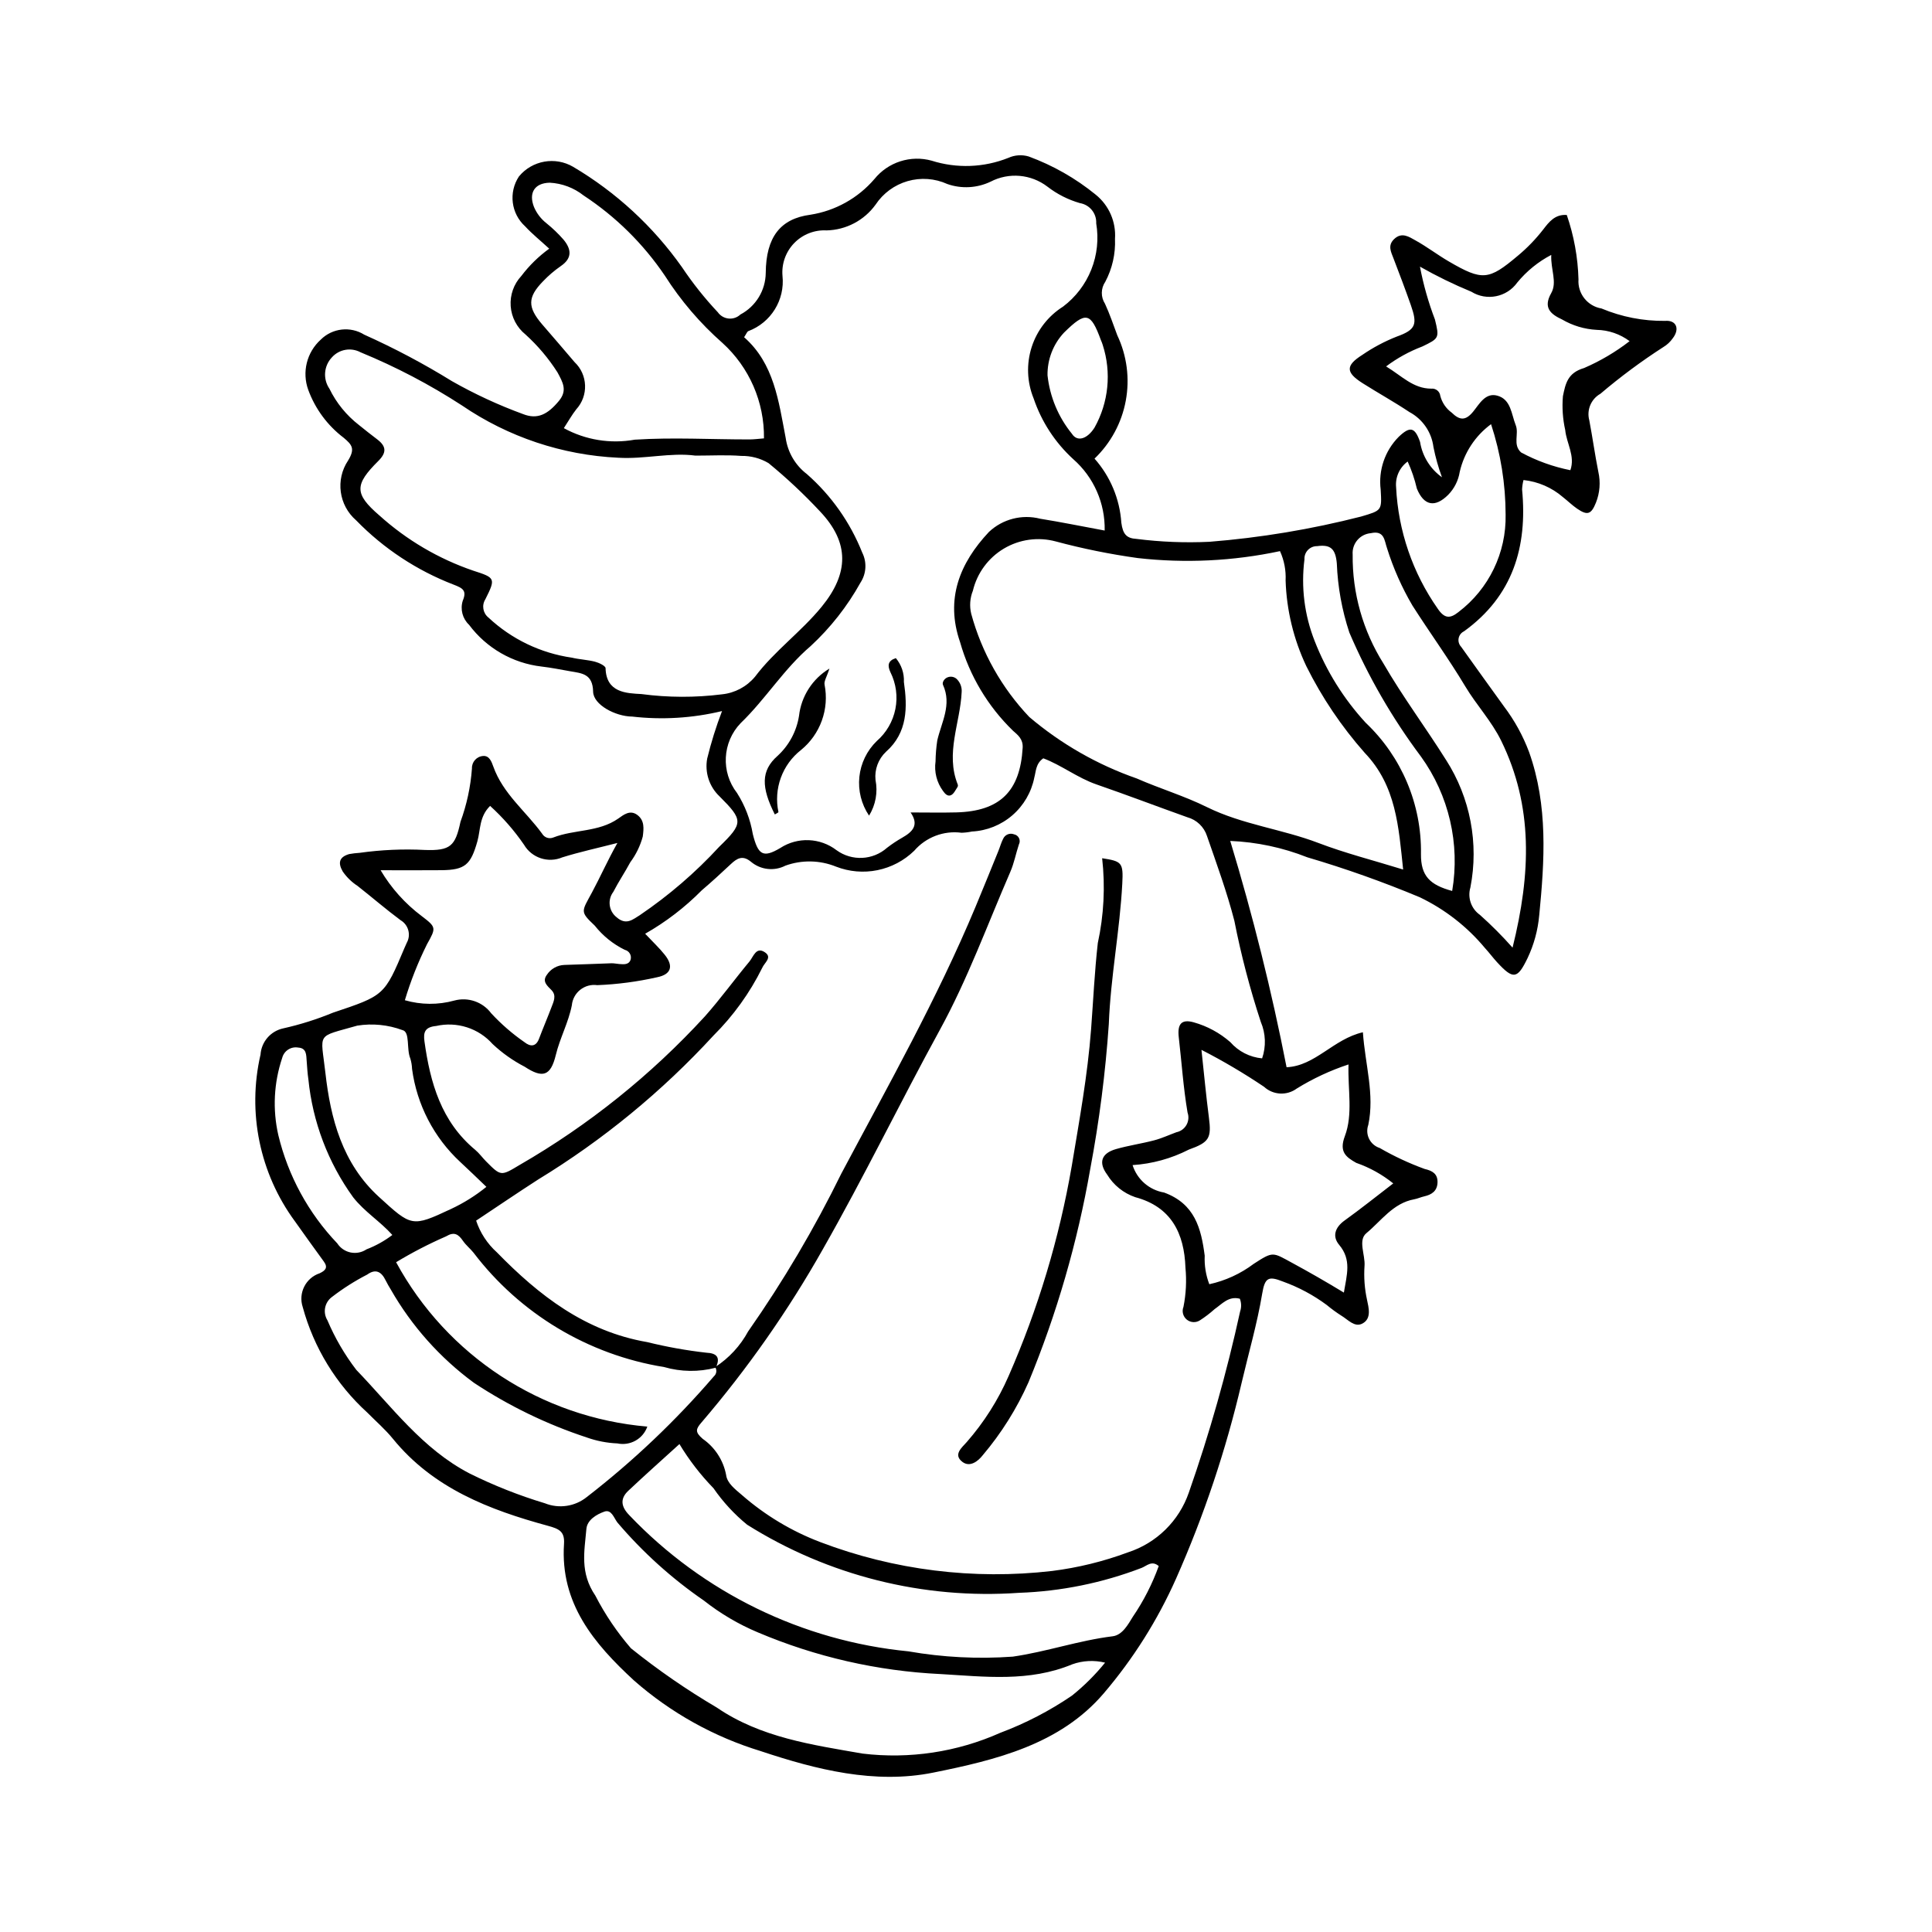 <?xml version="1.0" encoding="UTF-8"?>
<!-- Uploaded to: SVG Repo, www.svgrepo.com, Generator: SVG Repo Mixer Tools -->
<svg fill="#000000" width="800px" height="800px" version="1.1" viewBox="144 144 512 512" xmlns="http://www.w3.org/2000/svg">
 <g>
  <path d="m311.48 333.9c-4.418-0.062-10.223-3.125-10.297-6.594-0.105-4.785-3.004-4.871-6.113-5.422-2.512-0.445-5.016-0.949-7.547-1.242-7.656-0.887-14.609-4.891-19.223-11.07-1.73-1.629-2.379-4.102-1.664-6.371 1.121-2.699 0.039-3.324-2.422-4.266-9.742-3.75-18.559-9.566-25.84-17.047-4.598-3.988-5.512-10.773-2.133-15.836 1.914-3.125 1.074-4.16-1.156-6.035-4.281-3.242-7.539-7.644-9.391-12.688-1.715-4.707-0.402-9.98 3.32-13.332 3.074-3.055 7.84-3.594 11.52-1.305 8.012 3.59 15.777 7.707 23.246 12.324 6.035 3.426 12.344 6.348 18.859 8.73 3.797 1.488 6.516 0.086 9.492-3.516 2.305-2.785 1.004-4.938-0.391-7.543l0.004 0.004c-2.367-3.711-5.219-7.086-8.477-10.043-2.301-1.852-3.723-4.578-3.93-7.523-0.211-2.945 0.816-5.844 2.832-8.004 2.09-2.758 4.574-5.188 7.379-7.219-2.367-2.176-4.519-3.898-6.367-5.902-3.75-3.394-4.453-9.02-1.656-13.238 3.512-4.254 9.594-5.336 14.359-2.555 11.383 6.734 21.211 15.797 28.844 26.598 2.836 4.238 6.012 8.234 9.504 11.949 0.664 0.941 1.703 1.547 2.848 1.664 1.148 0.117 2.285-0.27 3.125-1.062 4.094-2.16 6.672-6.391 6.723-11.02 0.078-9.473 3.844-14.375 11.82-15.426h0.004c6.609-1.035 12.633-4.394 16.988-9.473 1.777-2.195 4.156-3.824 6.844-4.684 2.688-0.863 5.57-0.926 8.293-0.176 6.66 2.113 13.844 1.852 20.332-0.734 1.691-0.77 3.606-0.902 5.387-0.379 6.449 2.367 12.461 5.789 17.785 10.133 3.512 2.832 5.418 7.207 5.102 11.711 0.168 3.949-0.719 7.871-2.57 11.363-1.199 1.75-1.23 4.047-0.078 5.828 1.258 2.719 2.211 5.582 3.269 8.391h0.004c2.539 5.391 3.32 11.441 2.234 17.301-1.082 5.859-3.981 11.227-8.281 15.352 4.184 4.715 6.68 10.688 7.102 16.98 0.406 3.098 1.43 4.141 4.012 4.293 6.414 0.816 12.883 1.07 19.336 0.766 13.566-1.078 27.012-3.32 40.195-6.691 5.512-1.629 5.504-1.57 5.188-7.121-0.641-5.141 1.109-10.289 4.75-13.977 3.055-2.934 4.324-2.582 5.688 1.332 0.605 3.769 2.695 7.137 5.801 9.355-0.957-2.606-1.711-5.281-2.254-8-0.488-3.945-2.867-7.406-6.371-9.281-4.055-2.703-8.301-5.047-12.398-7.644-4.527-2.867-4.527-4.684-0.109-7.488 2.848-1.957 5.91-3.586 9.125-4.856 5.152-1.84 5.543-3.277 3.75-8.387-1.457-4.148-3.016-8.258-4.594-12.363-0.672-1.75-1.574-3.41 0.16-5.086 2.051-1.98 3.996-0.594 5.707 0.355 3.031 1.68 5.809 3.816 8.809 5.562 8.891 5.176 10.547 5.004 18.262-1.5v0.004c2.496-2.074 4.758-4.418 6.75-6.981 1.5-1.949 3.098-4.078 6.242-3.84 1.895 5.492 2.941 11.242 3.102 17.047-0.27 3.766 2.375 7.113 6.098 7.731 5.328 2.234 11.059 3.352 16.84 3.285 3.039-0.258 3.941 2.156 2.055 4.598h-0.004c-0.652 0.949-1.504 1.742-2.492 2.336-5.828 3.754-11.402 7.891-16.688 12.383-2.484 1.395-3.699 4.309-2.941 7.055 0.863 4.535 1.488 9.113 2.394 13.637v0.004c0.617 2.719 0.398 5.559-0.633 8.152-1.242 3.086-2.227 3.5-4.996 1.598-1.332-0.914-2.492-2.07-3.769-3.066-2.938-2.535-6.578-4.109-10.434-4.519-0.215 0.812-0.34 1.645-0.379 2.484 1.465 15.242-2.457 28.27-15.387 37.605-0.75 0.355-1.281 1.051-1.43 1.863-0.148 0.816 0.105 1.652 0.676 2.25 3.777 5.254 7.519 10.539 11.328 15.773v0.004c2.801 3.695 5.051 7.781 6.676 12.129 5.039 14.176 4.106 28.707 2.68 43.254h-0.004c-0.348 3.934-1.395 7.773-3.09 11.34-2.672 5.531-3.773 5.773-8.086 1.074-1.094-1.191-2.059-2.504-3.152-3.695v0.004c-4.734-5.703-10.641-10.312-17.32-13.516-9.734-4.07-19.688-7.606-29.809-10.59-6.516-2.582-13.422-4.047-20.422-4.336 5.984 19.727 10.969 39.742 14.93 59.973 7.625-0.348 12.363-7.457 20.223-9.27 0.617 8.695 3.141 16.438 1.43 24.559-0.43 1.211-0.352 2.543 0.219 3.695s1.582 2.023 2.805 2.414c3.801 2.195 7.789 4.055 11.918 5.559 2.027 0.465 3.492 1.281 3.406 3.609-0.086 2.238-1.531 3.199-3.523 3.652-0.898 0.203-1.758 0.613-2.66 0.777-5.598 1.02-8.727 5.719-12.676 8.984-2.277 1.883-0.258 5.727-0.484 8.688h-0.004c-0.203 3.004 0.02 6.019 0.664 8.961 0.43 2.074 1.281 5.016-1.262 6.316-2.043 1.047-3.781-1.055-5.492-2.082v0.004c-1.367-0.871-2.68-1.828-3.926-2.867-3.539-2.621-7.441-4.711-11.586-6.199-3.871-1.539-4.801-1.055-5.512 3.195-1.336 7.996-3.609 15.754-5.449 23.621v0.004c-4.152 17.797-9.965 35.164-17.367 51.875-4.894 11.016-11.355 21.266-19.184 30.438-11.59 13.57-28.617 17.652-45.152 20.992-15.52 3.137-31.012-0.789-45.66-5.664v-0.004c-12.414-3.773-23.879-10.148-33.633-18.707-10.668-9.828-19.617-20.469-18.582-36.219 0.215-3.301-1.262-3.988-4.254-4.805-15.566-4.242-30.41-9.945-41.082-23.055-2.035-2.504-4.516-4.644-6.793-6.949-8.254-7.504-14.191-17.211-17.117-27.973-1.223-3.715 0.793-7.719 4.5-8.953 1.457-0.699 2.289-1.461 1.102-3.094-2.586-3.551-5.152-7.117-7.691-10.703v0.004c-9.316-12.691-12.637-28.816-9.094-44.156 0.23-3.383 2.664-6.207 5.973-6.938 4.512-1.008 8.93-2.398 13.203-4.16 13.637-4.57 13.652-4.523 19-17.223 0.18-0.426 0.383-0.844 0.566-1.27v-0.004c1.195-2.113 0.469-4.797-1.629-6.023-3.891-2.891-7.566-6.07-11.383-9.07h0.004c-1.555-1.008-2.894-2.309-3.945-3.832-1.359-2.352-0.883-3.863 1.711-4.617 0.91-0.164 1.832-0.273 2.754-0.328 5.734-0.805 11.535-1.062 17.32-0.762 6.746 0.23 8.043-1.02 9.41-7.434h-0.004c1.672-4.555 2.699-9.324 3.051-14.164-0.07-1.73 1.254-3.203 2.984-3.309 1.613-0.125 2.219 1.508 2.676 2.801 2.559 7.203 8.605 11.848 12.914 17.762v-0.004c0.59 1.051 1.867 1.5 2.981 1.047 5.582-2.176 12.004-1.383 17.199-5.008 1.41-0.984 3.109-2.422 5.059-0.98 1.98 1.469 1.723 3.644 1.457 5.731-0.668 2.465-1.793 4.777-3.312 6.824-1.422 2.652-3.117 5.156-4.488 7.828v0.004c-1.609 2.106-1.219 5.117 0.879 6.746 2.57 2.246 4.348 0.508 6.18-0.59v-0.004c7.672-5.207 14.723-11.277 21.004-18.098 6.445-6.25 6.367-7.078 0.074-13.363-2.715-2.566-3.941-6.332-3.266-10.008 1.043-4.273 2.356-8.48 3.934-12.59-7.805 1.883-15.883 2.375-23.859 1.453zm30.816 162.89h0.004c9.293-13.285 17.547-27.266 24.684-41.824 12.379-23.277 25.363-46.277 35.547-70.664 2.047-4.906 4.035-9.836 6.039-14.758 0.438-1.074 0.738-2.211 1.266-3.238v0.004c0.488-1.121 1.777-1.652 2.914-1.199 0.57 0.113 1.055 0.492 1.305 1.016 0.25 0.527 0.238 1.141-0.035 1.656-0.797 2.402-1.266 4.941-2.266 7.25-6.078 14.008-11.336 28.48-18.645 41.824-10.559 19.273-20.137 39.055-31.027 58.168v0.004c-9.215 16.328-20 31.719-32.195 45.957-1.477 1.715-1.77 2.504 0.332 4.316h-0.004c3.254 2.258 5.488 5.707 6.219 9.598 0.25 2.148 2.418 3.797 4.203 5.316h-0.004c6.125 5.348 13.148 9.566 20.75 12.457 19.566 7.441 40.633 10.062 61.426 7.652 6.867-0.863 13.613-2.516 20.102-4.93 7.574-2.453 13.551-8.324 16.145-15.852 5.496-15.711 10.035-31.742 13.59-48.004 0.375-1.094 0.348-2.285-0.078-3.363-2.969-0.777-4.699 1.383-6.711 2.777v0.004c-1.203 1.078-2.488 2.059-3.848 2.938-1.082 0.707-2.496 0.633-3.5-0.184-1-0.816-1.355-2.191-0.875-3.391 0.676-3.41 0.855-6.902 0.523-10.363-0.309-9.09-3.754-16.145-13.316-18.695-3.098-1.059-5.727-3.172-7.43-5.973-2.375-3.195-1.539-5.648 2.324-6.762 3.328-0.957 6.785-1.445 10.141-2.328 2.004-0.527 3.914-1.418 5.871-2.137h-0.004c1.133-0.227 2.106-0.93 2.676-1.93 0.57-1.004 0.68-2.199 0.297-3.289-1.121-6.586-1.559-13.285-2.328-19.934-0.41-3.559 0.715-4.883 3.973-3.981v0.004c3.582 1.004 6.894 2.801 9.695 5.254 2.152 2.457 5.164 3.996 8.418 4.293 1.082-3.144 0.961-6.582-0.34-9.641-2.891-8.789-5.234-17.746-7.016-26.824-1.977-7.652-4.672-15.012-7.246-22.445v-0.004c-0.785-2.438-2.754-4.316-5.227-4.988-8.035-2.867-16.008-5.906-24.07-8.695-5.027-1.738-9.266-5.109-14.086-6.918-2.027 1.395-1.922 3.453-2.391 5.121h0.004c-0.773 3.879-2.82 7.391-5.812 9.977-2.992 2.586-6.762 4.102-10.711 4.301-0.91 0.191-1.832 0.301-2.758 0.328-4.723-0.625-9.441 1.176-12.551 4.781-2.688 2.613-6.066 4.394-9.738 5.137-3.672 0.746-7.481 0.418-10.973-0.941-4.281-1.734-9.051-1.828-13.398-0.266-2.973 1.535-6.578 1.133-9.141-1.02-2.195-1.82-3.676-0.945-5.344 0.621-2.527 2.375-5.086 4.723-7.727 6.969v0.004c-4.441 4.492-9.48 8.355-14.973 11.48 2.094 2.227 3.781 3.797 5.199 5.582 2.387 2.996 1.723 5.219-2.098 5.961h0.004c-5.195 1.172-10.48 1.867-15.801 2.078-1.609-0.227-3.238 0.219-4.512 1.23-1.273 1.008-2.074 2.496-2.223 4.113-0.898 4.57-3.152 8.648-4.25 13.176-1.371 5.644-3.516 6.211-8.27 3.086h-0.004c-3.082-1.598-5.93-3.609-8.461-5.988-1.836-2.066-4.191-3.602-6.824-4.445-2.633-0.844-5.441-0.965-8.137-0.355-2.949 0.285-3.453 1.609-3.113 4.074 1.523 10.977 4.445 21.277 13.457 28.758 1.062 0.883 1.879 2.051 2.859 3.039 3.961 3.984 3.949 3.945 8.934 0.941v0.004c18.266-10.547 34.812-23.82 49.074-39.359 4.144-4.672 7.824-9.754 11.82-14.562 1.039-1.25 1.746-4.019 4.109-2.398 1.996 1.367-0.176 2.746-0.746 4.113-3.289 6.641-7.652 12.695-12.906 17.922-13.641 14.836-29.289 27.684-46.496 38.176-5.441 3.504-10.793 7.152-16.406 10.879h-0.004c1.074 3.238 2.977 6.141 5.512 8.418 11.148 11.422 23.41 20.945 39.816 23.773h0.004c5.152 1.273 10.379 2.211 15.652 2.809 2.863 0.121 3.816 1.301 2.516 3.981-4.488 1.176-9.211 1.117-13.668-0.172-20.109-3.254-38.199-14.109-50.531-30.324-0.871-1.078-1.996-1.969-2.777-3.106-1.215-1.77-2.312-2.523-4.508-1.199-4.555 1.988-8.969 4.273-13.223 6.844 13.457 24.793 38.473 41.16 66.578 43.562-1.152 3.266-4.543 5.172-7.934 4.457-2.777-0.117-5.519-0.652-8.141-1.586-10.566-3.477-20.617-8.348-29.891-14.488-8.984-6.609-16.488-15.027-22.02-24.711-0.477-0.793-0.957-1.59-1.363-2.422-1.098-2.258-2.609-3.184-4.891-1.535-3.289 1.691-6.414 3.68-9.344 5.938-1.945 1.434-2.465 4.121-1.191 6.18 1.984 4.684 4.555 9.094 7.648 13.133 9.418 9.773 17.566 20.992 30.004 27.445h-0.004c6.422 3.188 13.102 5.836 19.969 7.906 3.734 1.504 7.992 0.871 11.125-1.656 12.273-9.496 23.555-20.211 33.672-31.98 0.715-0.613 0.859-1.668 0.336-2.453 3.676-2.379 6.691-5.648 8.77-9.504zm86.121-231.11c-4.801-4.391-8.414-9.93-10.496-16.094-1.762-4.328-1.949-9.137-0.523-13.586 1.426-4.449 4.371-8.254 8.324-10.746 3.344-2.519 5.93-5.91 7.481-9.801 1.551-3.894 2-8.133 1.305-12.266 0.133-2.625-1.727-4.93-4.316-5.359-3.121-0.898-6.043-2.379-8.609-4.363-4.344-3.324-10.219-3.84-15.074-1.316-3.586 1.707-7.703 1.934-11.453 0.621-3.305-1.5-7.035-1.773-10.523-0.77-3.488 1.004-6.504 3.219-8.504 6.246-3.016 4.168-7.809 6.688-12.953 6.812-3.215-0.18-6.352 1.047-8.598 3.356-2.242 2.309-3.379 5.481-3.109 8.688 0.672 6.379-3.055 12.406-9.062 14.652-0.352 0.184-0.516 0.727-1.109 1.613 7.941 6.969 9.148 16.945 11.016 26.684 0.539 3.816 2.566 7.269 5.637 9.602 6.457 5.676 11.473 12.801 14.648 20.789 1.277 2.551 1.098 5.586-0.469 7.973-3.481 6.266-7.934 11.934-13.195 16.801-7.086 6.035-11.898 14.012-18.555 20.426-4.871 5.078-5.277 12.961-0.957 18.516 2.102 3.309 3.523 7.004 4.176 10.867 1.383 5.516 2.691 6.449 7.293 3.699 4.594-2.977 10.57-2.738 14.914 0.598 4.062 2.945 9.629 2.672 13.383-0.66 1.277-0.984 2.629-1.879 4.031-2.68 2.656-1.516 4.543-3.289 2.199-6.672 4.461 0 8.293 0.086 12.121-0.016 11.59-0.305 16.914-5.621 17.578-17.129 0.133-2.32-1.258-3.363-2.598-4.543v-0.004c-6.641-6.449-11.465-14.539-13.988-23.445-3.973-11.43-0.094-20.957 7.644-29.199l0.004-0.004c3.629-3.418 8.762-4.738 13.594-3.5 5.449 0.875 10.863 1.98 17.078 3.129 0.152-7.227-2.894-14.152-8.332-18.918zm-120.57-0.375c-14.824-0.691-29.164-5.488-41.422-13.855-8.5-5.519-17.492-10.234-26.867-14.086-2.551-1.367-5.711-0.805-7.625 1.367-2.129 2.273-2.387 5.719-0.629 8.289 1.832 3.766 4.512 7.055 7.824 9.617 1.602 1.328 3.266 2.586 4.914 3.859 2.332 1.805 2.449 3.445 0.223 5.66-6.32 6.285-6.398 8.688 0.25 14.426v-0.004c7.234 6.535 15.723 11.527 24.945 14.672 5.809 1.859 5.938 2.039 3.168 7.555h0.004c-1.016 1.594-0.66 3.691 0.82 4.863 6.106 5.715 13.82 9.422 22.098 10.621 2.019 0.484 4.141 0.551 6.144 1.074 1.051 0.273 2.777 1.102 2.789 1.711 0.164 6.516 5.535 6.648 9.477 6.859h0.004c7.094 0.945 14.281 0.965 21.383 0.07 3.406-0.352 6.543-2.027 8.738-4.66 5.156-6.84 12.207-11.879 17.645-18.52 7.242-8.848 7.461-16.977-0.406-25.285-4.262-4.566-8.824-8.844-13.652-12.805-2.184-1.293-4.684-1.957-7.223-1.91-3.91-0.301-7.859-0.078-12.148-0.078-6.613-0.887-13.496 0.992-20.453 0.559zm197.82 78.207c-6.137-6.941-11.34-14.656-15.469-22.949-3.375-7.117-5.246-14.855-5.5-22.73 0.133-2.672-0.379-5.34-1.488-7.777-12.383 2.641-25.109 3.258-37.691 1.836-7.328-1.02-14.586-2.488-21.73-4.406-4.648-1.25-9.605-0.566-13.742 1.891-4.137 2.461-7.102 6.492-8.223 11.172-0.781 1.949-0.934 4.098-0.434 6.137 2.789 10.242 8.078 19.633 15.391 27.332 8.406 7.133 18.059 12.652 28.469 16.285 6.125 2.688 12.602 4.621 18.578 7.578 9.418 4.656 19.879 5.82 29.574 9.52 7.066 2.699 14.453 4.566 22.445 7.035-1.203-11.297-1.816-22.188-10.18-30.922zm-77.512 241.55c-11.418 4.742-23.16 3.266-34.945 2.578l-0.004 0.004c-16.648-0.801-33.023-4.543-48.371-11.047-5.125-2.152-9.938-4.988-14.301-8.43-8.527-5.867-16.238-12.832-22.941-20.715-0.93-1.266-1.582-3.5-3.41-2.863-2.094 0.73-4.578 2.215-4.785 4.594-0.52 5.973-1.773 11.586 2.391 17.703h-0.004c2.578 5 5.742 9.676 9.422 13.93 7.195 5.777 14.801 11.027 22.754 15.707 11.672 7.981 25.352 9.875 38.613 12.195 12.441 1.504 25.059-0.398 36.504-5.5 6.707-2.516 13.09-5.828 19.008-9.863 3.227-2.59 6.168-5.519 8.773-8.734-2.883-0.707-5.91-0.555-8.703 0.441zm-117.65-45.992c-2.32 2.188-1.852 4.332 0.328 6.535h-0.004c19.523 20.477 45.758 33.262 73.914 36.02 9.125 1.594 18.41 2.066 27.648 1.402 8.938-1.285 17.492-4.293 26.469-5.394 2.602-0.32 4.117-3.176 5.348-5.168 2.848-4.172 5.156-8.688 6.867-13.441-1.84-1.578-3.164-0.051-4.543 0.488-10.383 3.984-21.359 6.215-32.477 6.602-25.332 1.785-50.578-4.543-72.074-18.062-3.406-2.789-6.402-6.039-8.902-9.66-3.445-3.543-6.473-7.469-9.023-11.699-4.758 4.328-9.215 8.289-13.551 12.379zm1.688-278.55c10.199-0.656 20.336-0.047 30.5-0.066 1.133-0.004 2.269-0.164 3.766-0.281 0.125-9.617-3.879-18.828-11.004-25.289-5.902-5.195-11.043-11.199-15.266-17.836-5.707-8.438-13.027-15.66-21.543-21.254-2.562-2.023-5.691-3.203-8.953-3.375-4.008 0.074-5.656 2.684-4.184 6.43 0.727 1.707 1.875 3.199 3.336 4.336 1.617 1.305 3.117 2.746 4.484 4.309 2.055 2.473 2.434 4.891-0.719 7.023v0.004c-1.707 1.184-3.293 2.543-4.727 4.051-4.102 4.219-4.109 6.828-0.207 11.387 2.856 3.336 5.754 6.633 8.582 9.996l-0.004-0.004c3.543 3.348 3.746 8.918 0.465 12.52-1.133 1.434-2.031 3.055-3.297 4.992 5.723 3.137 12.348 4.215 18.77 3.059zm140.29 199.51c8.168 2.984 9.84 9.512 10.777 16.742-0.117 2.578 0.297 5.152 1.219 7.562 4.266-0.934 8.277-2.773 11.766-5.402 5.199-3.367 4.973-3.086 10.176-0.266 4.414 2.394 8.785 4.891 13.719 7.883 0.785-4.762 2.086-8.688-1.258-12.664-1.855-2.211-1.125-4.59 1.426-6.426 4.309-3.098 8.453-6.422 12.922-9.848l-0.004 0.004c-2.934-2.363-6.246-4.203-9.801-5.441-2.723-1.535-4.602-2.906-3.031-7.07 2.207-5.859 0.762-12.273 0.977-19.016h-0.004c-4.797 1.582-9.395 3.723-13.695 6.375-2.629 1.953-6.277 1.762-8.688-0.457-5.332-3.586-10.867-6.856-16.586-9.785 0.703 6.481 1.227 12.199 1.969 17.887 0.715 5.504 0.129 6.598-5.336 8.555l-0.004 0.004c-4.629 2.367-9.691 3.758-14.883 4.094 1.195 3.797 4.418 6.602 8.34 7.269zm-159.46-88.824c-3.742 1.594-8.09 0.164-10.152-3.34-2.586-3.769-5.602-7.223-8.988-10.293-2.914 2.871-2.519 6.34-3.363 9.348-1.758 6.258-3.258 7.625-9.523 7.688-5.047 0.051-10.09 0.012-16.129 0.012h-0.004c2.801 4.734 6.504 8.863 10.902 12.16 3.859 2.949 3.863 3.066 1.359 7.512l0.004 0.004c-2.359 4.75-4.312 9.691-5.836 14.773 4.273 1.238 8.809 1.27 13.098 0.09 3.644-0.992 7.523 0.348 9.781 3.371 2.66 2.875 5.629 5.453 8.852 7.68 1.418 1.121 2.965 1.328 3.816-0.918 1.059-2.801 2.242-5.551 3.301-8.352 0.559-1.48 1.402-3.106 0.031-4.523-1.168-1.207-2.566-2.297-1.25-4.078 1.031-1.574 2.762-2.555 4.641-2.621 4.164-0.105 8.324-0.312 12.488-0.441 0.688-0.023 1.379 0.156 2.07 0.199 1.145 0.07 2.449 0.266 2.973-1.078 0.184-0.562 0.117-1.176-0.176-1.684-0.297-0.512-0.793-0.875-1.367-1.004-3.09-1.52-5.801-3.711-7.938-6.41-3.969-3.758-3.508-3.648-0.738-8.789 2.176-4.035 4.031-8.277 6.742-13.117-5.32 1.367-10.023 2.383-14.594 3.812zm248.81-30.895c-2.562-5.231-6.547-9.445-9.512-14.398-4.387-7.328-9.43-14.258-14.027-21.465-2.805-4.785-5.059-9.871-6.715-15.164-0.715-2.008-0.656-4.816-4.324-3.981v-0.004c-2.871 0.262-5 2.781-4.785 5.656-0.113 10.215 2.723 20.242 8.164 28.887 5.086 8.805 11.188 16.957 16.582 25.555l0.004-0.004c6.418 10.016 8.73 22.121 6.449 33.797-0.801 2.707 0.207 5.625 2.516 7.254 3.055 2.723 5.949 5.625 8.66 8.691 4.883-19.672 5.481-37.48-3.012-54.824zm16.961-82.371c-0.652-2.934-0.855-5.949-0.605-8.941 0.684-3.309 1.223-6.188 5.621-7.473 4.301-1.859 8.348-4.25 12.051-7.117-2.519-1.883-5.566-2.93-8.715-2.992-3.242-0.172-6.398-1.121-9.199-2.762-2.871-1.348-5.109-3.008-2.871-6.949 1.664-2.934-0.148-6.199 0.023-10.152h-0.004c-3.453 1.809-6.512 4.293-8.992 7.305-2.781 3.906-8.121 4.977-12.191 2.445-4.672-1.93-9.215-4.148-13.609-6.641 0.906 4.773 2.234 9.457 3.969 14 1.203 4.922 1.133 5.012-3.398 7.184v-0.004c-3.41 1.301-6.625 3.07-9.543 5.262 4.125 2.484 7.168 5.891 11.977 5.891 1.188-0.125 2.254 0.73 2.387 1.918 0.461 1.785 1.523 3.352 3.016 4.434 2.106 2.062 3.664 2.203 5.668-0.23 1.652-2.004 3.215-5.109 6.383-4.277 3.684 0.969 3.758 4.926 4.926 7.844 0.918 2.293-0.871 5.156 1.418 7.215h-0.004c4.094 2.211 8.496 3.797 13.062 4.707 1.328-3.773-1.031-7.117-1.367-10.664zm-292.8 194.02c-7.004-6.488-11.531-15.215-12.793-24.68-0.035-0.926-0.188-1.84-0.445-2.723-1.105-2.543-0.012-7.125-2.121-7.574-3.816-1.414-7.93-1.82-11.949-1.18-11.066 3.176-9.691 1.562-8.453 12.516 1.367 12.109 4.473 23.996 14.191 32.871 8.633 7.883 8.727 8.074 19.07 3.215h0.004c3.359-1.566 6.519-3.539 9.398-5.875-2.598-2.481-4.719-4.559-6.902-6.57zm264.85-182.91c-0.363 2.293-1.43 4.418-3.055 6.078-3.457 3.457-6.441 2.945-8.312-1.664v-0.004c-0.57-2.457-1.383-4.852-2.43-7.152-2.141 1.566-3.309 4.141-3.066 6.785 0.559 11.57 4.387 22.742 11.039 32.223 1.816 2.672 3.285 2.66 5.543 0.844 8.02-6.113 12.645-15.691 12.441-25.777-0.012-8.145-1.312-16.234-3.859-23.973-4.191 3.082-7.137 7.566-8.301 12.641zm-10.281 75.441c-7.606-10.16-13.973-21.188-18.969-32.852-1.965-5.93-3.082-12.105-3.324-18.348-0.355-3.969-1.754-5.016-5.199-4.559l-0.004 0.004c-0.922-0.02-1.809 0.348-2.449 1.012-0.641 0.664-0.977 1.562-0.922 2.484-0.941 7.332-0.012 14.781 2.707 21.656 3.121 7.996 7.711 15.34 13.523 21.656 9.535 9.027 14.848 21.641 14.645 34.766-0.059 5.84 2.367 8.199 8.27 9.805 2.125-12.504-0.859-25.336-8.277-35.625zm-282.98 116.8h0.004c-6.641-9.191-10.734-19.977-11.863-31.262-0.242-1.594-0.32-3.211-0.449-4.82-0.129-1.598 0.02-3.449-2.25-3.59-1.902-0.336-3.742 0.844-4.231 2.711-2.227 6.602-2.586 13.688-1.039 20.477 2.586 10.781 7.977 20.688 15.633 28.707 0.809 1.246 2.086 2.113 3.543 2.41 1.457 0.293 2.973-0.008 4.207-0.836 2.445-0.938 4.75-2.219 6.836-3.805-3.211-3.602-7.367-6.129-10.387-9.992zm190.49-202.33c1.445 2.262 4.086 1.348 5.973-1.613v0.004c3.754-6.688 4.547-14.633 2.191-21.93-0.137-0.441-0.297-0.871-0.488-1.289-2.711-7.41-3.988-7.668-9.773-1.984-2.871 3.066-4.438 7.125-4.371 11.324 0.617 5.68 2.863 11.059 6.469 15.488z"/>
  <path d="m436.08 371.44c0.848 7.512 0.457 15.109-1.152 22.492-0.855 7.574-1.203 15.203-1.777 22.809-0.922 12.215-3.129 24.23-5.133 36.305-3.309 19.148-8.922 37.824-16.727 55.617-2.777 6.379-6.531 12.289-11.117 17.523-1.199 1.391-3.664 3.269-1.152 5.211 2.012 1.559 4.199-0.176 5.41-1.742 4.945-5.836 9.031-12.352 12.133-19.344 7.504-18.176 12.988-37.125 16.359-56.5 2.394-12.699 4.039-25.527 4.922-38.422 0.477-12.527 2.926-24.805 3.574-37.273 0.285-5.519-0.105-5.871-5.34-6.676z"/>
  <path d="m363.81 321.18c-4.492 2.699-7.473 7.336-8.066 12.547-0.641 4.07-2.648 7.805-5.688 10.59-4.453 3.926-4.324 8.363-0.719 15.52 0.336-0.219 0.984-0.504 0.957-0.641-0.641-3.023-0.422-6.164 0.633-9.07 1.055-2.902 2.902-5.453 5.336-7.359 2.516-2.047 4.426-4.738 5.527-7.785 1.105-3.051 1.359-6.34 0.734-9.523-0.207-0.926 0.59-2.078 1.285-4.277z"/>
  <path d="m374.31 360.15c1.742-2.82 2.356-6.195 1.711-9.449-0.289-2.785 0.734-5.543 2.769-7.469 5.762-5.074 5.715-11.836 4.75-18.508 0.109-2.301-0.652-4.559-2.141-6.32-2.137 0.711-2.238 1.977-1.426 3.742 1.504 3.012 1.969 6.438 1.312 9.738-0.656 3.305-2.391 6.293-4.934 8.5-2.606 2.531-4.238 5.898-4.613 9.512-0.371 3.613 0.539 7.246 2.57 10.254z"/>
  <path d="m391.93 345.78c-0.391 2.766 0.316 5.578 1.973 7.828 0.582 0.844 1.312 1.547 2.188 1.086 0.723-0.379 1.137-1.363 1.648-2.106v0.004c0.121-0.203 0.152-0.445 0.082-0.672-3.348-8.328 0.672-16.359 1.031-24.531 0.086-1.152-0.293-2.289-1.047-3.16-0.578-0.75-1.559-1.07-2.469-0.805-1.094 0.285-1.719 1.453-1.434 2.07 2.387 5.242-0.375 9.855-1.508 14.688-0.281 1.855-0.438 3.723-0.465 5.598z"/>
 </g>
</svg>